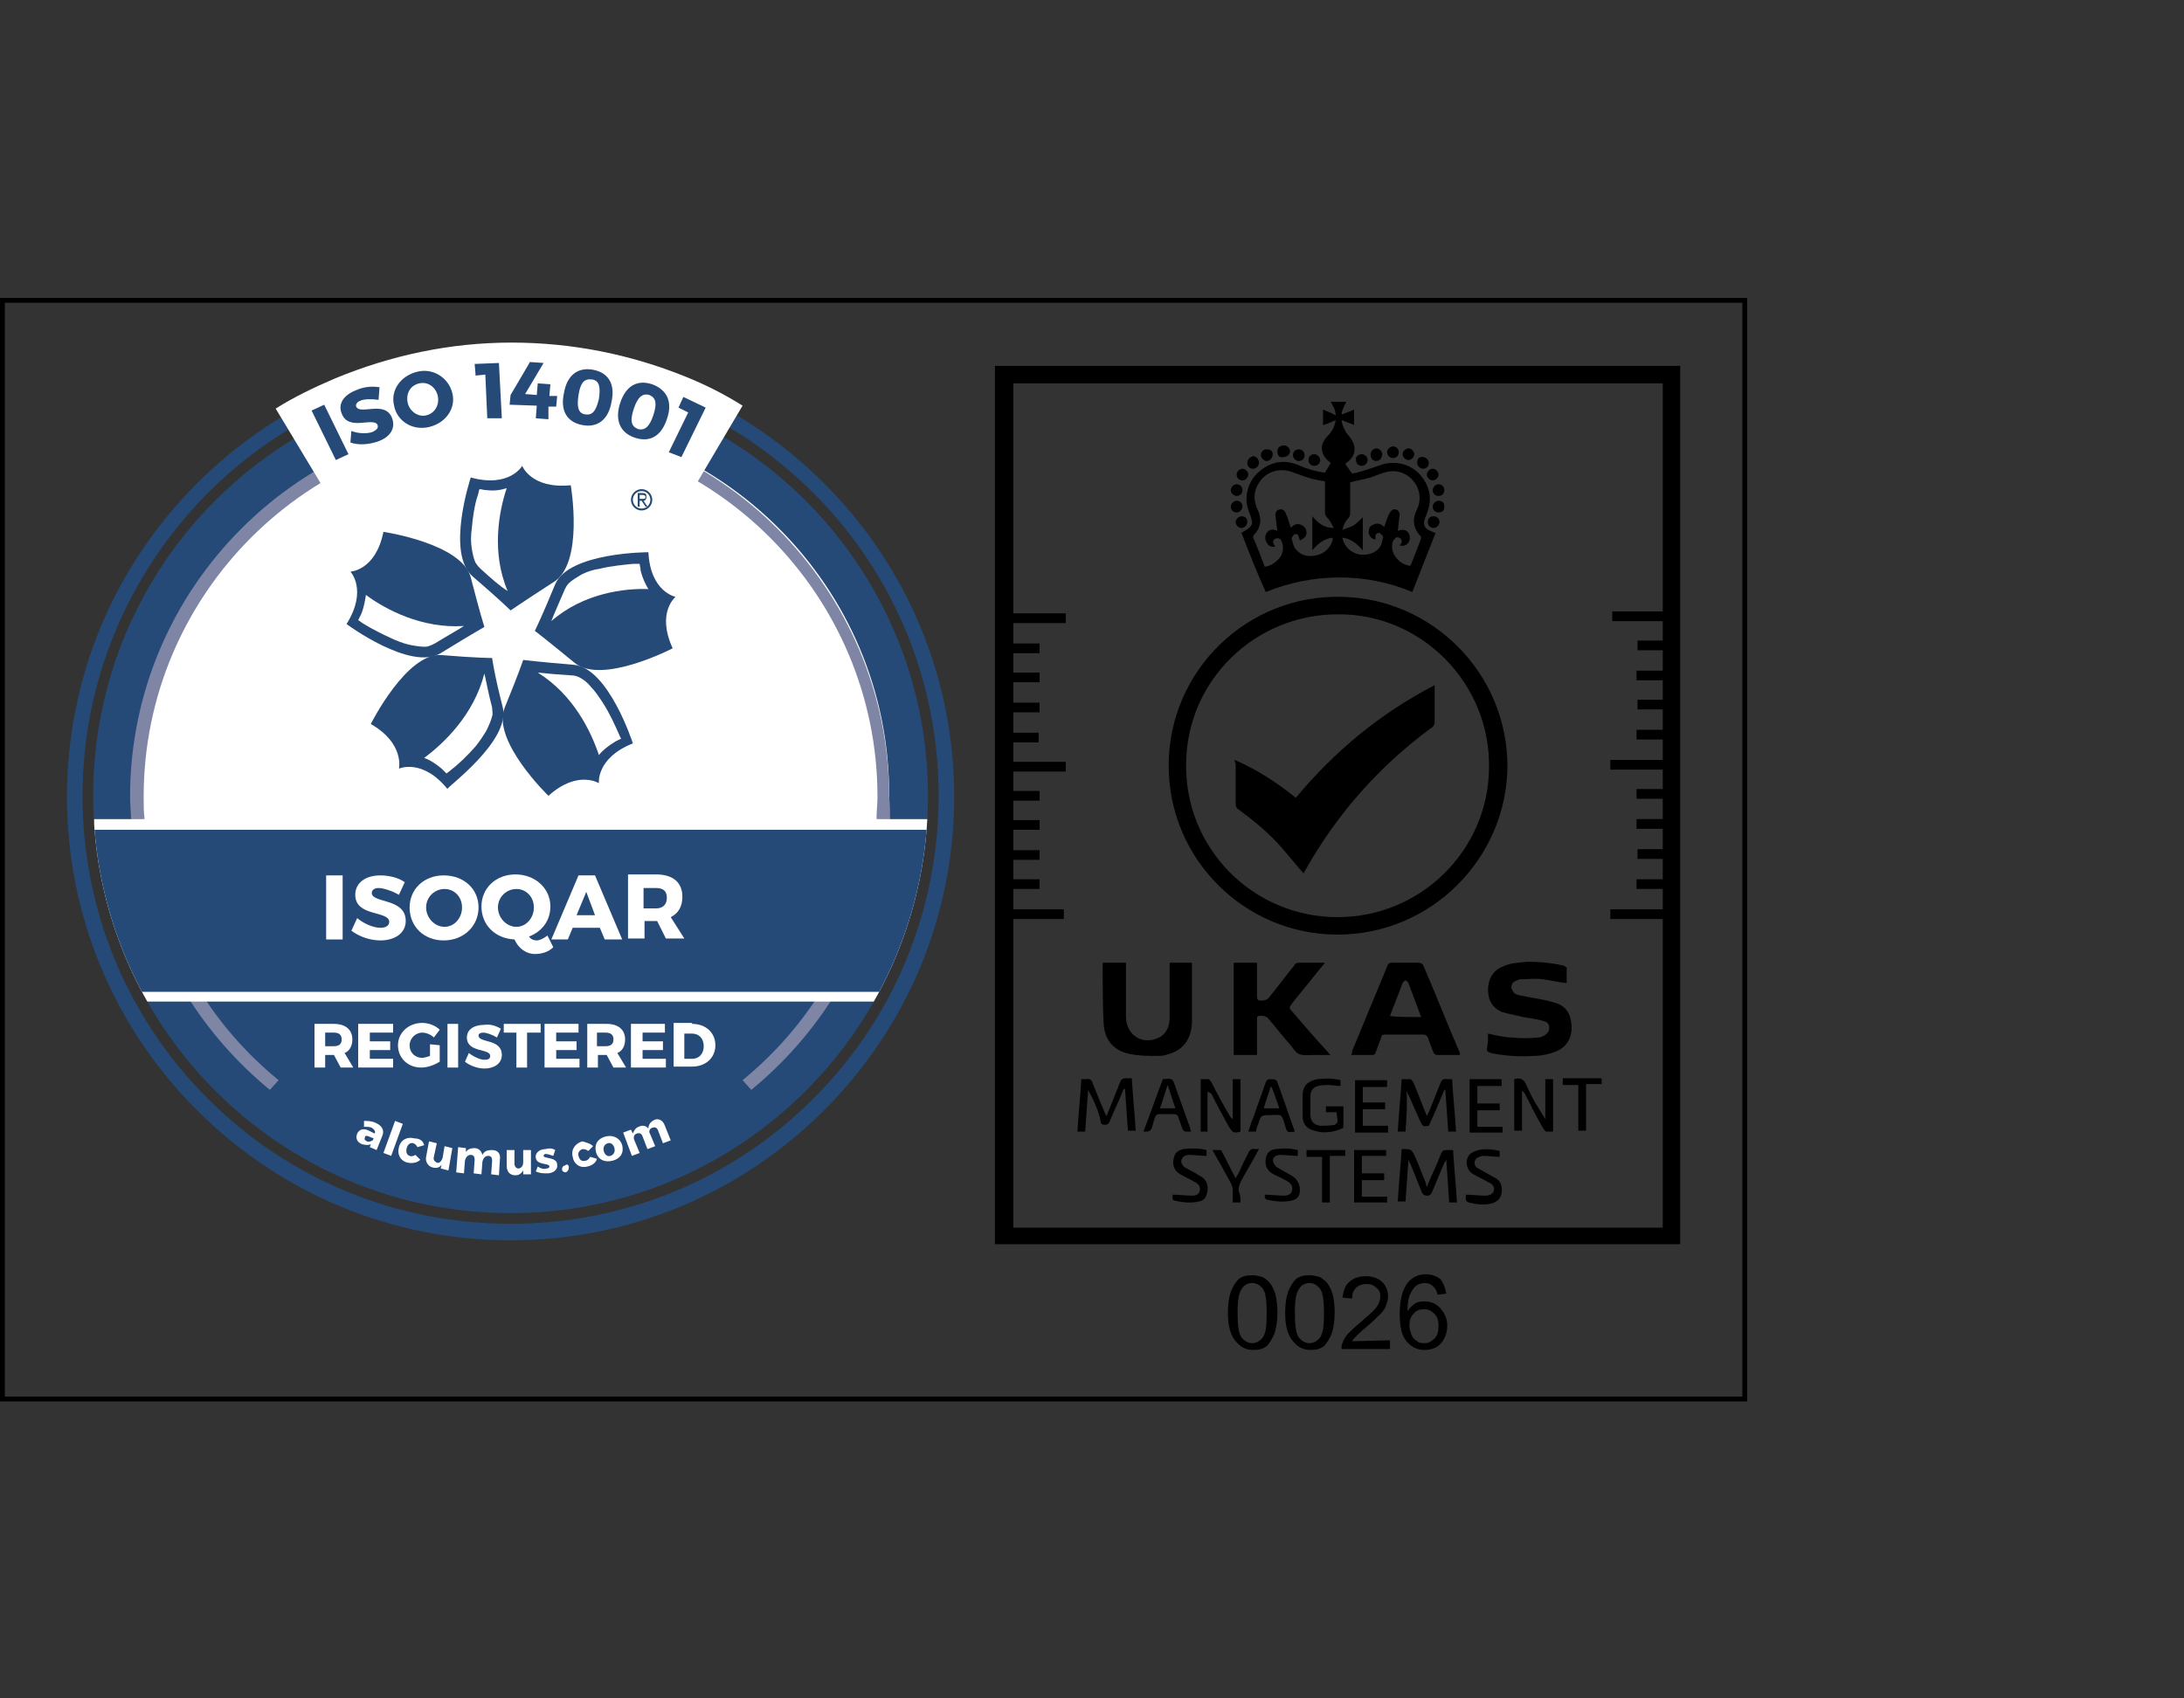 <?xml version="1.0" encoding="utf-8"?>
<!-- Generator: Adobe Illustrator 27.4.0, SVG Export Plug-In . SVG Version: 6.00 Build 0)  -->
<svg version="1.1" id="Layer_1" xmlns="http://www.w3.org/2000/svg" xmlns:xlink="http://www.w3.org/1999/xlink" x="0px" y="0px"
	 width="225px" height="175px" viewBox="0 0 225 175" style="enable-background:new 0 0 225 175;" xml:space="preserve">
<rect x="0" y="0" width="225" height="175" fill="#333333" stroke="none"/>
<style type="text/css">
	.st0{clip-path:url(#SVGID_00000092445628797420778360000016345927366681769603_);}
	.st1{fill:#254A77;}
	.st2{fill:#FFFFFF;}
	.st3{clip-path:url(#SVGID_00000083052069908202950210000017696133730703211173_);}
	.st4{fill:#7F85A5;}
	.st5{clip-path:url(#SVGID_00000088841392004654168850000016286039811476300222_);}
	.st6{clip-path:url(#SVGID_00000080208333869911212240000002057829050598380477_);}
	.st7{clip-path:url(#SVGID_00000101095554532747857410000003251100695523556283_);}
	.st8{clip-path:url(#SVGID_00000140710967108581862500000011754966961595324289_);}
</style>
<g>
	<g>
		<g>
			<g>
				<g>
					<defs>
						<path id="SVGID_1_" d="M52.6,125c-23.7,0-43-19.2-43-43s19.2-43,43-43c23.7,0,43,19.2,43,43S76.3,125,52.6,125"/>
					</defs>
					<clipPath id="SVGID_00000093874539791626520320000003428648067043156130_">
						<use xlink:href="#SVGID_1_"  style="overflow:visible;"/>
					</clipPath>
					<g style="clip-path:url(#SVGID_00000093874539791626520320000003428648067043156130_);">
						<g>
							<path class="st1" d="M52.6,125c-23.7,0-43-19.2-43-43s19.2-43,43-43c23.7,0,43,19.2,43,43S76.3,125,52.6,125"/>
						</g>
						<g>
							<path class="st2" d="M52.6,43c-21.6,0-39,17.5-39,39c0,3.5,0.5,6.9,1.3,10.2h75.4c0.9-3.2,1.3-6.6,1.3-10.2
								C91.7,60.5,74.2,43,52.6,43"/>
						</g>
					</g>
				</g>
				<g>
					<defs>
						<path id="SVGID_00000121989259702426603520000000204447253478141114_" d="M52.6,125c-23.7,0-43-19.2-43-43s19.2-43,43-43
							c23.7,0,43,19.2,43,43S76.3,125,52.6,125"/>
					</defs>
					<clipPath id="SVGID_00000169517657212083589620000016991502320194244750_">
						<use xlink:href="#SVGID_00000121989259702426603520000000204447253478141114_"  style="overflow:visible;"/>
					</clipPath>
					<g style="clip-path:url(#SVGID_00000169517657212083589620000016991502320194244750_);">
						<path class="st4" d="M27.8,112.3c-3.4-2.8-6.3-6.1-8.6-9.8l1.2-0.7c2.2,3.6,5,6.8,8.3,9.5L27.8,112.3z"/>
					</g>
				</g>
				<g>
					<defs>
						<path id="SVGID_00000160157288821884077920000001258546117090593174_" d="M52.6,125c-23.7,0-43-19.2-43-43s19.2-43,43-43
							c23.7,0,43,19.2,43,43S76.3,125,52.6,125"/>
					</defs>
					<clipPath id="SVGID_00000037681774108189627430000016490966569227681929_">
						<use xlink:href="#SVGID_00000160157288821884077920000001258546117090593174_"  style="overflow:visible;"/>
					</clipPath>
					<g style="clip-path:url(#SVGID_00000037681774108189627430000016490966569227681929_);">
						<path class="st4" d="M91.7,84.5l-1.4-0.1c0-0.8,0.1-1.6,0.1-2.3c0-20.8-16.9-37.8-37.8-37.8c-20.8,0-37.8,16.9-37.8,37.8
							c0,0.8,0,1.6,0.1,2.3l-1.4,0.1c0-0.8-0.1-1.6-0.1-2.4C13.4,60.5,31,43,52.5,43s39.1,17.6,39.1,39.1
							C91.7,82.9,91.7,83.7,91.7,84.5z"/>
					</g>
				</g>
				<g>
					<defs>
						<path id="SVGID_00000153667822157058739320000001118875466529180301_" d="M52.6,125c-23.7,0-43-19.2-43-43s19.2-43,43-43
							c23.7,0,43,19.2,43,43S76.3,125,52.6,125"/>
					</defs>
					<clipPath id="SVGID_00000012449981150347337650000016704313516195018904_">
						<use xlink:href="#SVGID_00000153667822157058739320000001118875466529180301_"  style="overflow:visible;"/>
					</clipPath>
					<g style="clip-path:url(#SVGID_00000012449981150347337650000016704313516195018904_);">
						<path class="st4" d="M77.4,112.3l-0.9-1c3.3-2.7,6.1-5.9,8.3-9.5l1.2,0.7C83.7,106.2,80.8,109.5,77.4,112.3z"/>
					</g>
				</g>
				<g>
					<defs>
						<path id="SVGID_00000015353506470689012280000006502000056923751861_" d="M52.6,125c-23.7,0-43-19.2-43-43s19.2-43,43-43
							c23.7,0,43,19.2,43,43S76.3,125,52.6,125"/>
					</defs>
					<clipPath id="SVGID_00000107566272905198175970000006770825919983105190_">
						<use xlink:href="#SVGID_00000015353506470689012280000006502000056923751861_"  style="overflow:visible;"/>
					</clipPath>
					<g style="clip-path:url(#SVGID_00000107566272905198175970000006770825919983105190_);">
						<rect x="9.7" y="84.4" class="st2" width="85.9" height="18.8"/>
					</g>
				</g>
				<g>
					<defs>
						<path id="SVGID_00000176044497846823685120000008499575799872878984_" d="M52.6,125c-23.7,0-43-19.2-43-43s19.2-43,43-43
							c23.7,0,43,19.2,43,43S76.3,125,52.6,125"/>
					</defs>
					<clipPath id="SVGID_00000001659861791643718140000002142949286867050914_">
						<use xlink:href="#SVGID_00000176044497846823685120000008499575799872878984_"  style="overflow:visible;"/>
					</clipPath>
					<g style="clip-path:url(#SVGID_00000001659861791643718140000002142949286867050914_);">
						<rect x="9.7" y="85.5" class="st1" width="85.9" height="16.7"/>
					</g>
				</g>
			</g>
			<g>
				<g>
					<path class="st1" d="M52.6,37.9c-11.8,0-22.9,4.6-31.2,12.9C13.1,59.2,8.5,70.3,8.5,82c0,11.8,4.6,22.9,12.9,31.2
						s19.4,12.9,31.2,12.9s22.9-4.6,31.2-12.9S96.7,93.8,96.7,82s-4.6-22.9-12.9-31.2S64.4,37.9,52.6,37.9 M52.6,127.8
						c-12.2,0-23.7-4.8-32.3-13.4S6.9,94.3,6.9,82.1s4.8-23.7,13.4-32.3s20.1-13.4,32.3-13.4s23.7,4.8,32.3,13.4
						s13.4,20.1,13.4,32.3s-4.8,23.7-13.4,32.3C76.3,123,64.8,127.8,52.6,127.8"/>
				</g>
			</g>
			<g>
				<g>
					<path class="st1" d="M65.9,51.4h0.3c0.2,0,0.3,0,0.3-0.2c0-0.1-0.1-0.2-0.3-0.2h-0.3V51.4z M65.7,50.8h0.5
						c0.3,0,0.4,0.1,0.4,0.4c0,0.2-0.1,0.4-0.3,0.4l0.4,0.6h-0.2l-0.4-0.6h-0.2v0.6h-0.2C65.7,52.2,65.7,50.8,65.7,50.8z M66.1,52.4
						c0.5,0,0.9-0.4,0.9-0.9s-0.4-0.9-0.9-0.9s-0.9,0.4-0.9,0.9S65.6,52.4,66.1,52.4 M66.1,50.4c0.6,0,1.1,0.5,1.1,1.1
						s-0.5,1.1-1.1,1.1S65,52.1,65,51.5S65.5,50.4,66.1,50.4"/>
				</g>
				<g>
					<path class="st1" d="M49.5,58.6c-0.2-0.2-0.3-0.3-0.5-0.6c-0.2-0.4-0.3-0.9-0.4-1.5s-0.1-1.3,0-2c0.1-1.2,0.3-2.5,0.6-3.4
						c0.1-0.2,0.1-0.5,0.2-0.7c0.2,0,0.4,0.1,0.7,0.1c0.8,0.1,1.5,0,2.1-0.2c-0.8,2.4-1.6,6.6,0.1,10.6
						C51.5,60.4,50.6,59.6,49.5,58.6 M58.8,50c-4.1,0.4-5-2-5-2s-1.3,2.3-5.3,1.2c0,0-2.6,7.8,0.2,10.2c2.8,2.4,3.9,3.5,3.9,3.5
						S53.9,62,57,60C60.2,58.1,58.8,50,58.8,50"/>
				</g>
				<g>
					<path class="st1" d="M44.8,66.3c-0.2,0.1-0.4,0.2-0.7,0.3c-0.4,0.1-1,0-1.6-0.1s-1.2-0.3-1.9-0.6c-1.1-0.5-2.3-1.1-3.1-1.6
						c-0.2-0.1-0.4-0.3-0.6-0.4c0.1-0.2,0.2-0.4,0.3-0.6c0.3-0.7,0.4-1.4,0.5-2c2,1.5,5.8,3.5,10.1,3.2
						C47.2,64.9,46.1,65.5,44.8,66.3 M48.5,59.5c-0.9-3.5-9-4.7-9-4.7c-0.8,4-3.4,4.1-3.4,4.1s1.8,1.9-0.4,5.4c0,0,6.6,4.9,9.7,3
						s4.5-2.7,4.5-2.7S49.4,63,48.5,59.5"/>
				</g>
				<g>
					<path class="st1" d="M50.7,73.8c-0.1,0.4-0.3,0.9-0.6,1.5c-0.3,0.5-0.7,1.1-1.1,1.6c-0.8,0.9-1.7,1.8-2.5,2.4
						c-0.2,0.2-0.4,0.3-0.5,0.4c-0.2-0.2-0.3-0.3-0.5-0.5c-0.6-0.5-1.2-0.9-1.8-1.1c2-1.5,5.1-4.4,6.2-8.7c0.2,0.8,0.4,2,0.8,3.5
						C50.7,73.3,50.8,73.5,50.7,73.8 M51.8,72.9c-0.9-3.5-1.1-5.1-1.1-5.1s-1.6,0-5.2-0.3s-7.3,7.1-7.3,7.1c3.5,2,2.9,4.6,2.9,4.6
						s2.4-1.1,5,2.1C45.9,81.2,52.6,76.4,51.8,72.9"/>
				</g>
				<g>
					<path class="st1" d="M61.7,77.8c-0.8-2.4-2.6-6.2-6.3-8.5c0.9,0.1,2,0.2,3.6,0.3c0.2,0,0.5,0.1,0.7,0.2c0.4,0.2,0.8,0.5,1.2,1
						c0.4,0.4,0.8,1,1.2,1.6c0.7,1.1,1.2,2.2,1.6,3.1c0.1,0.2,0.2,0.5,0.3,0.6c-0.2,0.1-0.4,0.2-0.6,0.3
						C62.6,76.9,62.1,77.3,61.7,77.8 M65.2,76.6c0,0-2.5-7.8-6.1-8.1c-3.6-0.3-5.2-0.5-5.2-0.5s-0.5,1.5-1.9,4.9s4.5,9.1,4.5,9.1
						c3-2.7,5.2-1.3,5.2-1.3S61.4,78.1,65.2,76.6"/>
				</g>
				<g>
					<path class="st1" d="M56.8,64c0.3-0.8,0.8-1.9,1.4-3.3c0.1-0.2,0.2-0.4,0.4-0.6c0.3-0.3,0.8-0.6,1.3-0.9
						c0.6-0.3,1.2-0.5,1.9-0.6c1.2-0.3,2.5-0.4,3.4-0.5c0.3,0,0.5,0,0.7,0c0,0.2,0.1,0.4,0.1,0.7c0.2,0.8,0.5,1.4,0.8,1.9
						C64.4,60.6,60.1,61.1,56.8,64 M69.6,61.5c0,0-2.6-0.5-2.8-4.6c0,0-8.2,0-9.6,3.3c-1.4,3.4-2.1,4.8-2.1,4.8s1.3,1,4.1,3.3
						c2.8,2.3,10.1-1.5,10.1-1.5C67.6,63.1,69.6,61.5,69.6,61.5"/>
				</g>
			</g>
			<g>
				<path class="st2" d="M34.4,108.7L34.4,108.7h-0.9v1.3h-1.1v-4.5h2c1.2,0,1.9,0.6,1.9,1.6c0,0.7-0.3,1.2-0.8,1.4l0.9,1.5h-1.3
					L34.4,108.7z M34.4,107.8c0.5,0,0.8-0.2,0.8-0.7s-0.3-0.7-0.8-0.7h-0.9v1.4C33.5,107.8,34.4,107.8,34.4,107.8z"/>
				<path class="st2" d="M38.1,106.4v0.9h2.1v0.9h-2.1v0.9h2.4v0.9h-3.6v-4.5h3.6v0.9C40.5,106.4,38.1,106.4,38.1,106.4z"/>
				<path class="st2" d="M45.3,107.7v1.7c-0.5,0.3-1.2,0.6-1.9,0.6c-1.4,0-2.4-1-2.4-2.3s1.1-2.3,2.5-2.3c0.7,0,1.4,0.3,1.8,0.7
					l-0.6,0.8c-0.3-0.3-0.8-0.5-1.2-0.5c-0.7,0-1.3,0.6-1.3,1.3c0,0.8,0.6,1.3,1.3,1.3c0.2,0,0.5-0.1,0.8-0.2v-1.2L45.3,107.7
					L45.3,107.7z"/>
				<path class="st2" d="M46.1,110v-4.5h1.1v4.5H46.1z"/>
				<path class="st2" d="M51.6,106l-0.4,0.9c-0.5-0.3-1.1-0.5-1.4-0.5s-0.5,0.1-0.5,0.3c0,0.8,2.4,0.3,2.4,2c0,0.9-0.8,1.4-1.8,1.4
					c-0.7,0-1.5-0.3-2-0.7l0.4-0.9c0.5,0.4,1.2,0.7,1.6,0.7s0.6-0.1,0.6-0.4c0-0.8-2.4-0.3-2.4-1.9c0-0.8,0.7-1.3,1.8-1.3
					C50.5,105.5,51.1,105.7,51.6,106z"/>
				<path class="st2" d="M54.3,106.4v3.6h-1.1v-3.6h-1.3v-0.9h3.8v0.9H54.3z"/>
				<path class="st2" d="M57.3,106.4v0.9h2.1v0.9h-2.1v0.9h2.4v0.9h-3.6v-4.5h3.5v0.9C59.6,106.4,57.3,106.4,57.3,106.4z"/>
				<path class="st2" d="M62.5,108.7L62.5,108.7h-0.9v1.3h-1.1v-4.5h2c1.2,0,1.9,0.6,1.9,1.6c0,0.7-0.3,1.2-0.8,1.4l0.9,1.5h-1.3
					L62.5,108.7z M62.4,107.8c0.5,0,0.8-0.2,0.8-0.7s-0.3-0.7-0.8-0.7h-0.9v1.4C61.5,107.8,62.4,107.8,62.4,107.8z"/>
				<path class="st2" d="M66.2,106.4v0.9h2.1v0.9h-2.1v0.9h2.4v0.9H65v-4.5h3.5v0.9C68.5,106.4,66.2,106.4,66.2,106.4z"/>
				<path class="st2" d="M71.3,105.5c1.4,0,2.4,0.9,2.4,2.2c0,1.3-1,2.2-2.4,2.2h-1.9v-4.5h1.9V105.5z M70.5,109.1h0.8
					c0.7,0,1.2-0.5,1.2-1.3s-0.5-1.3-1.2-1.3h-0.8V109.1z"/>
			</g>
			<g>
				<g>
					<path class="st2" d="M39.4,117l-0.6,1.5l-0.7-0.3l0.1-0.3c-0.2,0.1-0.5,0.1-0.9,0c-0.5-0.2-0.7-0.6-0.5-1.1
						c0.2-0.4,0.6-0.6,1.2-0.3l0.6,0.3l0,0c0.1-0.2,0-0.4-0.3-0.6c-0.2-0.1-0.5-0.1-0.8-0.1v-0.6c0.4,0,0.8,0,1.2,0.2
						C39.4,116,39.6,116.5,39.4,117z M38.4,117.5l0.1-0.2l-0.5-0.2c-0.2-0.1-0.4-0.1-0.4,0.1c-0.1,0.2,0,0.3,0.2,0.4
						C38,117.7,38.2,117.6,38.4,117.5z"/>
				</g>
				<g>
					<path class="st2" d="M39.5,118.8l1.2-3.3l0.8,0.3l-1.2,3.3L39.5,118.8z"/>
				</g>
				<g>
					<path class="st2" d="M43.7,118l-0.7,0.2c-0.1-0.2-0.2-0.3-0.4-0.4c-0.3-0.1-0.6,0.1-0.7,0.5s0,0.7,0.3,0.8
						c0.2,0.1,0.4,0,0.6-0.1l0.5,0.5c-0.3,0.3-0.8,0.4-1.3,0.3c-0.8-0.2-1.1-0.9-0.9-1.6c0.2-0.8,0.9-1.1,1.6-0.9
						C43.3,117.3,43.6,117.6,43.7,118z"/>
				</g>
				<g>
					<path class="st2" d="M46.2,120.6l-0.8-0.2l0.1-0.4c-0.2,0.3-0.5,0.4-0.9,0.3c-0.5-0.1-0.8-0.6-0.7-1.1l0.3-1.6l0.8,0.2
						l-0.3,1.4c-0.1,0.3,0.1,0.5,0.3,0.6c0.3,0.1,0.5-0.2,0.6-0.5l0.2-1.2l0.8,0.2L46.2,120.6z"/>
				</g>
				<g>
					<path class="st2" d="M51.5,119.5l-0.1,1.6l-0.8-0.1l0.1-1.4c0-0.3-0.1-0.5-0.4-0.5s-0.5,0.2-0.6,0.6l-0.1,1.3l-0.8-0.1l0.1-1.4
						c0-0.3-0.1-0.5-0.4-0.5s-0.5,0.2-0.6,0.6l-0.1,1.3l-0.8-0.1l0.2-2.6l0.8,0.1v0.4c0.2-0.3,0.5-0.4,0.9-0.4s0.7,0.3,0.8,0.7
						c0.2-0.4,0.5-0.5,1-0.5C51.3,118.5,51.6,118.9,51.5,119.5z"/>
				</g>
				<g>
					<path class="st2" d="M54.7,121h-0.8v-0.4c-0.2,0.3-0.4,0.5-0.8,0.5c-0.6,0-0.9-0.4-0.9-1v-1.6H53v1.4c0,0.3,0.2,0.5,0.4,0.5
						c0.3,0,0.5-0.3,0.5-0.6v-1.3h0.8V121z"/>
				</g>
				<g>
					<path class="st2" d="M57.2,118.5l-0.2,0.6c-0.3-0.1-0.6-0.2-0.8-0.2c-0.1,0-0.2,0.1-0.2,0.2c0,0.3,1.4,0.1,1.4,0.9
						c0.1,0.5-0.4,0.9-1,0.9c-0.4,0-0.8,0-1.2-0.2l0.2-0.5c0.3,0.2,0.6,0.3,0.9,0.2c0.2,0,0.3-0.1,0.3-0.2c0-0.4-1.3-0.1-1.4-0.9
						c-0.1-0.5,0.4-0.9,1-0.9C56.5,118.3,56.9,118.3,57.2,118.5z"/>
				</g>
				<g>
					<path class="st2" d="M58.6,120.3c0,0.2-0.1,0.4-0.3,0.5c-0.2,0-0.4-0.1-0.4-0.3c0-0.2,0.1-0.4,0.3-0.4
						C58.4,119.9,58.6,120,58.6,120.3z"/>
				</g>
				<g>
					<path class="st2" d="M61.1,118.1l-0.5,0.5c-0.1-0.1-0.3-0.2-0.6-0.2c-0.3,0.1-0.5,0.4-0.4,0.7c0.1,0.4,0.3,0.6,0.7,0.5
						c0.2,0,0.4-0.2,0.5-0.4l0.7,0.2c-0.1,0.4-0.5,0.7-1,0.8c-0.8,0.2-1.4-0.3-1.5-1c-0.2-0.8,0.3-1.4,1-1.6
						C60.3,117.7,60.8,117.8,61.1,118.1z"/>
				</g>
				<g>
					<path class="st2" d="M64.1,118c0.2,0.8-0.2,1.4-1,1.6s-1.5-0.1-1.7-0.9s0.2-1.4,1-1.6C63.2,116.9,63.9,117.3,64.1,118z
						 M62.2,118.6c0.1,0.4,0.4,0.6,0.7,0.5c0.3-0.1,0.5-0.4,0.4-0.8s-0.4-0.6-0.7-0.5C62.3,117.9,62.1,118.2,62.2,118.6z"/>
				</g>
				<g>
					<path class="st2" d="M68.5,116l0.6,1.5l-0.8,0.3l-0.5-1.3c-0.1-0.3-0.3-0.4-0.6-0.3c-0.3,0.1-0.4,0.4-0.2,0.7l0.5,1.2l-0.8,0.3
						l-0.5-1.3c-0.1-0.3-0.3-0.4-0.6-0.3c-0.3,0.1-0.4,0.4-0.2,0.8l0.5,1.2l-0.8,0.3l-0.9-2.4l0.8-0.3l0.2,0.4
						c0.1-0.3,0.3-0.6,0.6-0.7c0.4-0.2,0.8-0.1,1,0.2c0-0.4,0.2-0.7,0.6-0.9C67.8,115.2,68.3,115.4,68.5,116z"/>
				</g>
			</g>
			<g>
				<path class="st2" d="M33.6,96.8v-6.6h1.7v6.6H33.6z"/>
				<path class="st2" d="M41.7,90.9l-0.6,1.3c-0.7-0.4-1.6-0.7-2.1-0.7c-0.4,0-0.7,0.2-0.7,0.5c0,1.1,3.5,0.5,3.5,2.9
					c0,1.3-1.2,2-2.6,2c-1.1,0-2.2-0.4-3-1l0.6-1.3c0.7,0.6,1.7,1,2.4,1c0.5,0,0.9-0.2,0.9-0.6c0-1.2-3.5-0.5-3.5-2.8
					c0-1.2,1-2,2.6-2C40,90.2,41,90.4,41.7,90.9z"/>
				<path class="st2" d="M49.3,93.5c0,1.9-1.5,3.4-3.6,3.4c-2,0-3.5-1.4-3.5-3.4c0-1.9,1.5-3.3,3.5-3.3
					C47.8,90.2,49.3,91.6,49.3,93.5z M43.9,93.5c0,1.1,0.9,2,1.9,2s1.8-0.9,1.8-2s-0.8-1.9-1.8-1.9S43.9,92.4,43.9,93.5z"/>
				<path class="st2" d="M57,97.6c-0.5,0.5-1.2,0.7-1.9,0.7c-0.9,0-1.7-0.6-2.1-1.5c-2-0.1-3.4-1.5-3.4-3.4s1.5-3.3,3.5-3.3
					s3.6,1.4,3.6,3.3c0,1.5-0.9,2.6-2.2,3.1c0.2,0.3,0.5,0.4,0.8,0.4s0.7-0.2,1.1-0.5L57,97.6z M53.2,95.5c1,0,1.8-0.9,1.8-2
					s-0.8-1.9-1.8-1.9s-1.9,0.8-1.9,1.9C51.3,94.6,52.2,95.5,53.2,95.5z"/>
				<path class="st2" d="M59,95.6l-0.5,1.2h-1.7l2.8-6.6h1.7l2.8,6.6h-1.8l-0.5-1.2C61.8,95.6,59,95.6,59,95.6z M60.4,91.9l-1,2.4
					h1.9L60.4,91.9z"/>
				<path class="st2" d="M67.7,94.9L67.7,94.9h-1.3v1.8h-1.7v-6.6h2.9c1.7,0,2.7,0.8,2.7,2.3c0,1-0.4,1.7-1.2,2.1l1.4,2.2h-1.9
					L67.7,94.9z M67.6,93.6c0.7,0,1.1-0.4,1.1-1.1s-0.4-1-1.1-1h-1.3v2.1H67.6z"/>
			</g>
		</g>
		<g>
			<path class="st2" d="M34,51.4l-5.6-9.3c1.9-1.2,4-2.2,6.1-3.1c5.8-2.4,11.9-3.7,18.2-3.7c6.2,0,12.2,1.2,17.9,3.5
				c2,0.8,4,1.8,5.9,3L71,51.1c-1.5-0.9-3-1.6-4.5-2.3c-4.3-1.8-8.9-2.7-13.7-2.7c-4.8,0-9.5,0.9-13.9,2.8
				C37.1,49.7,35.5,50.5,34,51.4z"/>
		</g>
		<g>
			<path class="st1" d="M34.6,47.4l-2.5-5.1l1.3-0.6l2.5,5.1L34.6,47.4z"/>
			<path class="st1" d="M39.1,39.9L39,41.2c-0.7-0.1-1.5-0.1-1.9,0.1c-0.3,0.1-0.5,0.4-0.4,0.6c0.4,0.9,3-0.7,3.7,1.2
				c0.4,1.1-0.3,2-1.5,2.4c-0.9,0.3-1.9,0.4-2.8,0.1l0.1-1.2c0.7,0.3,1.7,0.3,2.2,0.1c0.4-0.2,0.6-0.4,0.5-0.7
				c-0.4-0.9-3,0.7-3.7-1.2c-0.4-1,0.2-1.9,1.5-2.4C37.6,39.8,38.4,39.8,39.1,39.9z"/>
			<path class="st1" d="M46.6,40.5c0.4,1.6-0.7,3.1-2.4,3.5c-1.7,0.4-3.3-0.6-3.6-2.2c-0.4-1.6,0.7-3.1,2.4-3.5
				C44.6,37.9,46.2,38.9,46.6,40.5z M42,41.5c0.2,0.9,1.1,1.5,1.9,1.3c0.9-0.2,1.4-1.1,1.2-2c-0.2-0.9-1-1.5-1.9-1.3
				C42.3,39.7,41.8,40.5,42,41.5z"/>
			<path class="st1" d="M50.2,43.1L50,38.6l-1,0.1l-0.1-1.2l2.5-0.1l0.3,5.7H50.2z"/>
			<path class="st1" d="M55.3,40.7l0.1-1.2l1.3,0.1l-0.1,1.2h0.8l-0.1,1.1h-0.8l0,1.3l-1.3-0.1l0.1-1.3l-2.8-0.1l0.1-1l2-3.4
				l1.4,0.1l-1.9,3.2L55.3,40.7z"/>
			<path class="st1" d="M63,41.4c-0.3,1.8-1.4,2.7-3,2.4s-2.3-1.5-1.9-3.3c0.3-1.8,1.4-2.7,3-2.4S63.4,39.6,63,41.4z M59.6,40.7
				c-0.2,1.3,0,1.9,0.7,2s1.1-0.3,1.4-1.6c0.2-1.3,0-1.9-0.7-2C60.2,39,59.8,39.4,59.6,40.7z"/>
			<path class="st1" d="M68.7,43.2c-0.6,1.8-1.8,2.4-3.3,1.9s-2.1-1.8-1.5-3.6s1.8-2.4,3.3-1.9C68.8,40.2,69.3,41.5,68.7,43.2z
				 M65.3,42.1c-0.4,1.2-0.3,1.8,0.4,2.1c0.7,0.2,1.2-0.2,1.6-1.4s0.3-1.8-0.4-2.1C66.2,40.5,65.7,40.9,65.3,42.1z"/>
			<path class="st1" d="M68.9,46.6l2-4.1l-1-0.5l0.5-1.1l2.3,1.1l-2.5,5.1L68.9,46.6z"/>
		</g>
	</g>
	<g>
		<g>
			<path d="M127.5,135.3c0,1.2,0.1,2.1,0.4,2.5c0.3,0.4,0.7,0.6,1.1,0.6c0.4,0,0.8-0.2,1.1-0.6c0.3-0.4,0.4-1.2,0.4-2.5
				c0-1.2-0.1-2.1-0.4-2.5c-0.3-0.4-0.7-0.6-1.1-0.6c-0.4,0-0.8,0.2-1,0.5C127.6,133.2,127.5,134,127.5,135.3 M126.5,135.3
				c0-0.9,0.1-1.6,0.3-2.2c0.2-0.5,0.5-1,0.8-1.3c0.4-0.3,0.8-0.4,1.4-0.4c0.4,0,0.8,0.1,1.1,0.2c0.3,0.2,0.6,0.4,0.8,0.7
				s0.4,0.7,0.5,1.1c0.1,0.4,0.2,1,0.2,1.8c0,0.9-0.1,1.6-0.3,2.2c-0.2,0.5-0.5,1-0.8,1.3c-0.4,0.3-0.8,0.4-1.4,0.4
				c-0.7,0-1.3-0.3-1.7-0.8C126.8,137.7,126.5,136.7,126.5,135.3"/>
			<path d="M133.4,135.3c0,1.2,0.1,2.1,0.4,2.5c0.3,0.4,0.7,0.6,1.1,0.6c0.4,0,0.8-0.2,1.1-0.6c0.3-0.4,0.4-1.2,0.4-2.5
				c0-1.2-0.1-2.1-0.4-2.5c-0.3-0.4-0.7-0.6-1.1-0.6c-0.4,0-0.8,0.2-1,0.5C133.5,133.2,133.4,134,133.4,135.3 M132.4,135.3
				c0-0.9,0.1-1.6,0.3-2.2c0.2-0.5,0.5-1,0.8-1.3c0.4-0.3,0.8-0.4,1.4-0.4c0.4,0,0.8,0.1,1.1,0.2c0.3,0.2,0.6,0.4,0.8,0.7
				s0.4,0.7,0.5,1.1c0.1,0.4,0.2,1,0.2,1.8c0,0.9-0.1,1.6-0.3,2.2c-0.2,0.5-0.5,1-0.8,1.3c-0.4,0.3-0.8,0.4-1.4,0.4
				c-0.7,0-1.3-0.3-1.7-0.8C132.7,137.7,132.4,136.7,132.4,135.3"/>
			<path d="M143.2,138.1v0.9h-5c0-0.2,0-0.4,0.1-0.6c0.1-0.3,0.3-0.7,0.6-1s0.7-0.7,1.2-1.1c0.8-0.7,1.4-1.2,1.7-1.6
				c0.3-0.4,0.4-0.8,0.4-1.1c0-0.4-0.1-0.7-0.4-0.9c-0.3-0.3-0.6-0.4-1-0.4s-0.8,0.1-1.1,0.4c-0.3,0.3-0.4,0.6-0.4,1.1l-1-0.1
				c0.1-0.7,0.3-1.3,0.7-1.6c0.4-0.4,1-0.6,1.7-0.6s1.3,0.2,1.7,0.6c0.4,0.4,0.6,0.9,0.6,1.5c0,0.3-0.1,0.6-0.2,0.9
				c-0.1,0.3-0.3,0.6-0.6,0.9c-0.3,0.3-0.8,0.8-1.4,1.3c-0.6,0.5-0.9,0.8-1.1,1c-0.2,0.2-0.3,0.3-0.4,0.5L143.2,138.1L143.2,138.1z"
				/>
			<path d="M145.2,136.6c0,0.3,0.1,0.6,0.2,0.9c0.1,0.3,0.3,0.5,0.6,0.7c0.2,0.2,0.5,0.2,0.8,0.2c0.4,0,0.7-0.2,1-0.5
				s0.4-0.7,0.4-1.3c0-0.5-0.1-0.9-0.4-1.2c-0.3-0.3-0.6-0.5-1.1-0.5c-0.4,0-0.8,0.1-1.1,0.5C145.3,135.7,145.2,136.1,145.2,136.6
				 M149,133.3l-0.9,0.1c-0.1-0.4-0.2-0.6-0.4-0.8c-0.3-0.3-0.6-0.4-0.9-0.4c-0.3,0-0.6,0.1-0.8,0.2c-0.3,0.2-0.5,0.5-0.7,0.9
				s-0.3,1-0.3,1.8c0.2-0.3,0.5-0.6,0.8-0.8s0.7-0.2,1-0.2c0.6,0,1.1,0.2,1.6,0.7c0.4,0.5,0.7,1,0.7,1.8c0,0.5-0.1,0.9-0.3,1.3
				c-0.2,0.4-0.5,0.7-0.8,0.9c-0.4,0.2-0.8,0.3-1.2,0.3c-0.8,0-1.4-0.3-1.9-0.9c-0.5-0.6-0.7-1.5-0.7-2.8c0-1.5,0.3-2.5,0.8-3.2
				c0.5-0.6,1.1-0.9,1.9-0.9c0.6,0,1.1,0.2,1.5,0.5C148.7,132.2,148.9,132.7,149,133.3"/>
		</g>
		<g>
			<path d="M173.1,128.2c-23.5,0-47,0-70.6,0c0-30.2,0-60.3,0-90.5c23.5,0,47,0,70.6,0C173.1,67.8,173.1,98,173.1,128.2z
				 M171.3,39.5c-22.3,0-44.6,0-66.9,0c0,7.9,0,15.8,0,23.7c1.8,0,3.6,0,5.4,0c0,0.3,0,0.7,0,1c-1.8,0-3.6,0-5.4,0
				c0,0.7,0,1.4,0,2.1c0.9,0,1.8,0,2.7,0c0,0.3,0,0.6,0,1c-0.9,0-1.8,0-2.7,0c0,0.7,0,1.3,0,2c0.9,0,1.8,0,2.7,0c0,0.3,0,0.6,0,1
				c-0.9,0-1.8,0-2.7,0c0,0.7,0,1.4,0,2.1c0.9,0,1.8,0,2.7,0c0,0.3,0,0.6,0,1c-0.9,0-1.8,0-2.7,0c0,0.7,0,1.4,0,2.1
				c0.9,0,1.8,0,2.6,0c0,0.3,0,0.6,0,1c-0.9,0-1.8,0-2.6,0c0,0.7,0,1.4,0,2c1.8,0,3.6,0,5.4,0c0,0.3,0,0.6,0,1c-1.8,0-3.6,0-5.4,0
				c0,0.7,0,1.3,0,2c0.9,0,1.8,0,2.7,0c0,0.3,0,0.6,0,1c-0.9,0-1.8,0-2.7,0c0,0.7,0,1.4,0,2c0.9,0,1.8,0,2.7,0c0,0.3,0,0.6,0,1
				c-0.9,0-1.8,0-2.7,0c0,0.7,0,1.4,0,2.1c0.9,0,1.8,0,2.7,0c0,0.3,0,0.6,0,1c-0.9,0-1.8,0-2.7,0c0,0.7,0,1.3,0,2c0.9,0,1.8,0,2.7,0
				c0,0.3,0,0.6,0,1c-0.9,0-1.8,0-2.7,0c0,0.7,0,1.4,0,2.1c1.7,0,3.4,0,5.2,0c0,0.3,0,0.6,0,1c-1.7,0-3.4,0-5.2,0
				c0,10.6,0,21.2,0,31.8c22.3,0,44.6,0,66.9,0c0-10.6,0-21.2,0-31.8c-1.8,0-3.6,0-5.4,0c0-0.3,0-0.6,0-1c1.8,0,3.6,0,5.4,0
				c0-0.7,0-1.4,0-2.1c-0.9,0-1.8,0-2.7,0c0-0.3,0-0.6,0-1c0.9,0,1.8,0,2.7,0c0-0.7,0-1.4,0-2.1c-0.9,0-1.8,0-2.6,0c0-0.3,0-0.6,0-1
				c0.9,0,1.8,0,2.6,0c0-0.7,0-1.4,0-2.1c-0.9,0-1.8,0-2.7,0c0-0.3,0-0.6,0-1c0.9,0,1.8,0,2.7,0c0-0.7,0-1.4,0-2.1
				c-0.9,0-1.8,0-2.7,0c0-0.3,0-0.6,0-1c0.9,0,1.8,0,2.7,0c0-0.7,0-1.4,0-2c-1.8,0-3.6,0-5.4,0c0-0.3,0-0.7,0-1c1.8,0,3.6,0,5.4,0
				c0-0.7,0-1.4,0-2.1c-0.9,0-1.8,0-2.7,0c0-0.3,0-0.6,0-1c0.9,0,1.8,0,2.7,0c0-0.7,0-1.4,0-2.1c-0.9,0-1.8,0-2.6,0c0-0.3,0-0.6,0-1
				c0.9,0,1.8,0,2.6,0c0-0.7,0-1.4,0-2c-0.9,0-1.8,0-2.7,0c0-0.3,0-0.6,0-1c0.9,0,1.8,0,2.7,0c0-0.7,0-1.4,0-2.1c-0.9,0-1.8,0-2.6,0
				c0-0.3,0-0.6,0-1c0.9,0,1.8,0,2.6,0c0-0.7,0-1.4,0-2c-1.7,0-3.4,0-5.2,0c0-0.3,0-0.6,0-1c1.7,0,3.5,0,5.2,0
				C171.3,55.3,171.3,47.4,171.3,39.5z"/>
			<path d="M137.8,96.3c-9.6,0-17.4-7.8-17.4-17.4c0-9.9,8.2-17.7,17.9-17.4c9.2,0.2,17,7.8,17,17.5
				C155.2,88.5,147.4,96.3,137.8,96.3z M137.8,63.3c-8.5,0-15.5,6.8-15.6,15.3c-0.2,8.7,6.8,15.9,15.6,15.9
				c8.6,0,15.5-6.9,15.6-15.3C153.6,70.4,146.4,63.2,137.8,63.3z"/>
			<path d="M127.9,54.9c1.2-0.7,1.3-0.8,0.8-2.1c-0.6-1.4-0.2-3.1,0.9-4.1c1.2-1.1,2.6-1.4,4.1-0.8c0.9,0.4,1.9,0.7,2.8,0.8
				c0.2-0.3,0.4-0.7,0.6-1c-0.4-0.3-0.8-0.7-0.9-1.3c-0.1-0.6,0.2-1.1,0.6-1.5c0.4-0.4,0.7-0.9,0.8-1.6c-0.5,0.2-0.9,0.4-1.3,0.5
				c0-0.5,0-1,0-1.6c0.4,0.2,0.8,0.3,1.3,0.6c0-0.6-0.3-1-0.5-1.4c0.6,0,1.1,0,1.6,0c-0.2,0.4-0.4,0.8-0.5,1.2l0.1,0.1
				c0.4-0.2,0.8-0.3,1.2-0.5c0,0.5,0,1,0,1.6c-0.4-0.2-0.8-0.3-1.2-0.5l-0.1,0.1c0.1,0.3,0.2,0.7,0.4,1c0.1,0.3,0.4,0.5,0.5,0.7
				c0.7,0.9,0.6,1.9-0.4,2.6l-0.1,0.1c0.2,0.3,0.4,0.6,0.7,1c0.6-0.1,1.2-0.3,1.8-0.5c0.3-0.1,0.6-0.2,0.9-0.3
				c1.5-0.6,3.1-0.3,4.2,0.8c1.1,1.2,1.4,2.6,0.8,4.1c0,0.1-0.1,0.2-0.1,0.3c-0.4,0.8-0.2,1.3,0.7,1.6c0.1,0,0.1,0.1,0.3,0.1
				c-0.8,2-1.6,4.1-2.4,6.1c-2.4-1-4.9-1.5-7.5-1.5s-5.1,0.5-7.6,1.5C129.5,59,128.7,57,127.9,54.9z M144,54.7
				c0.5-0.2,0.9-0.1,1.1,0.2c0.2,0.3,0.2,0.7,0,1s-0.5,0.4-0.9,0.3c0.2-0.2,0.3-0.5,0.1-0.7c-0.1-0.1-0.4-0.2-0.5-0.1
				c-0.1,0.1-0.3,0.3-0.3,0.4c-0.4,1.1,0.6,2.4,1.8,2.5c0.4-0.9,0.7-1.8,1.1-2.8c0-0.1,0-0.3-0.1-0.3c-0.6-0.7-0.8-1.4-0.5-2.3
				c0.1-0.2,0.2-0.5,0.3-0.7c0.7-2-1.1-4-3.1-3.6c-0.6,0.1-1.2,0.4-1.8,0.6c-0.7,0.2-1.4,0.3-2.1,0.5c0,1,0,2.1,0,3.1
				c0,0.2,0,0.4-0.2,0.6c-0.3,0.3-0.5,0.7-0.6,1.2c0.5-0.2,0.9-0.3,1.2-0.5s0.6-0.5,0.9-0.8c0,1.1,0,2.2,0,3.4
				c-0.8-0.9-1.4-1.2-2.1-1.3c0.1,0.8,0.8,1.5,1.6,1.7c0.9,0.2,1.9-0.1,2.3-0.8c0.2-0.3,0.2-0.7,0.3-1c0-0.1-0.3-0.3-0.4-0.4
				c-0.3,0-0.4,0.2-0.4,0.4c0,0.1,0,0.2,0,0.3c-0.4-0.1-0.6-0.3-0.7-0.7c0-0.4,0.1-0.7,0.4-0.8c0.5-0.3,0.9-0.1,1.2,0.2
				c0.2-0.5,0.3-1,0.6-1.5c0.1-0.2,0.4-0.4,0.6-0.3c0.2,0,0.4,0.3,0.4,0.5C144.1,53.6,144.1,54.1,144,54.7z M130.3,58.4
				c0.7-0.1,1.2-0.5,1.6-1c0.3-0.5,0.4-1.1,0.1-1.7c-0.1-0.2-0.3-0.3-0.6-0.2c-0.2,0.1-0.3,0.3-0.2,0.5c0,0.1,0.1,0.2,0.2,0.3
				c-0.4,0.1-0.7,0-0.9-0.4c-0.2-0.3-0.2-0.7,0-1c0.3-0.4,0.7-0.4,1.1-0.2c-0.1-0.5-0.1-1-0.2-1.5c0-0.3,0-0.6,0.4-0.7
				c0.4-0.1,0.6,0.2,0.7,0.5c0.2,0.4,0.3,0.9,0.5,1.4c0.3-0.4,0.7-0.5,1.1-0.3c0.4,0.2,0.5,0.5,0.5,0.8c0,0.4-0.3,0.6-0.7,0.8
				c0-0.1,0-0.1,0-0.1c-0.1-0.2-0.1-0.4-0.2-0.5c-0.1-0.1-0.3-0.1-0.4,0c-0.1,0.1-0.3,0.4-0.2,0.5c0.1,0.4,0.2,0.8,0.4,1
				c0.6,0.7,1.3,0.8,2.2,0.6c0.8-0.2,1.4-0.8,1.6-1.6c0-0.1,0-0.1,0-0.2c-0.9,0.1-1.5,0.6-2.1,1.3c0-1.2,0-2.3,0-3.5
				c0.6,0.7,1.2,1.2,2.2,1.2c-0.2-0.4-0.4-0.8-0.7-1.1c-0.1-0.1-0.2-0.3-0.2-0.4c0-0.8,0-1.6,0-2.5c0-0.3,0-0.5,0-0.8
				c-0.6-0.1-1.2-0.2-1.8-0.4s-1.1-0.4-1.7-0.6c-1.2-0.4-2.5,0-3.2,1s-0.7,2-0.2,3c0.4,0.9,0.3,1.8-0.4,2.5
				c-0.1,0.1-0.1,0.2-0.1,0.3C129.6,56.5,129.9,57.4,130.3,58.4z"/>
			<path d="M127.1,99.2c0.8,0,1.6,0,2.4,0c0,0.1,0,0.3,0,0.4c0,1,0,2.1,0,3.1c0,0.3,0.1,0.4,0.4,0.4c0.4,0,0.7-0.1,0.9-0.4
				c0.9-1.1,1.7-2.2,2.6-3.3c0.1-0.2,0.3-0.2,0.5-0.2c0.8,0,1.6,0,2.6,0c-0.5,0.6-0.9,1.1-1.3,1.6c-0.7,0.9-1.4,1.7-2.1,2.6
				c-0.3,0.4-0.3,0.5,0,0.8c1.2,1.4,2.4,2.8,3.7,4.2c0.1,0.1,0.1,0.2,0.3,0.3c-0.6,0-1.1,0-1.6,0c-0.6,0-1.2,0.1-1.7-0.1
				c-0.4-0.2-0.7-0.8-1.1-1.2c-0.7-0.8-1.3-1.6-2-2.4c-0.2-0.3-0.7-0.4-1.1-0.3c-0.1,0-0.1,0.2-0.1,0.3c0,1.1,0,2.2,0,3.3
				c0,0.1,0,0.3,0,0.4c-0.8,0-1.6,0-2.4,0C127.1,105.6,127.1,102.4,127.1,99.2z"/>
			<path d="M150.4,108.7c-0.8,0-1.6,0-2.4,0c-0.1,0-0.2-0.1-0.3-0.2c-0.2-0.5-0.4-1-0.6-1.6c-0.1-0.2-0.2-0.3-0.5-0.3
				c-1.3,0-2.6,0-3.9,0c-0.3,0-0.4,0.1-0.4,0.3c-0.2,0.5-0.4,1.1-0.6,1.6c0,0.1-0.2,0.2-0.2,0.2c-0.8,0-1.5,0-2.3,0
				c0.1-0.2,0.1-0.3,0.1-0.4c1.2-2.9,2.4-5.8,3.6-8.7c0.1-0.3,0.2-0.4,0.5-0.4c0.9,0,1.9,0,2.8,0c0.1,0,0.3,0.1,0.4,0.2
				c1.3,3,2.5,6.1,3.8,9.1C150.4,108.6,150.4,108.6,150.4,108.7z M146.4,104.8c0-0.1-0.1-0.2-0.1-0.3c-0.4-1.1-0.8-2.1-1.2-3.2
				c0-0.1-0.2-0.2-0.3-0.3c-0.1,0.1-0.3,0.2-0.3,0.3c-0.4,1-0.8,2.1-1.2,3.1c0,0.1-0.1,0.2-0.1,0.3
				C144.2,104.8,145.3,104.8,146.4,104.8z"/>
			<path d="M153.3,106.5c0.9,0.2,1.7,0.4,2.5,0.4c0.9,0.1,1.8,0.1,2.7,0c0.2,0,0.4-0.1,0.6-0.2c0.3-0.2,0.5-0.4,0.5-0.8
				s-0.2-0.6-0.6-0.7c-0.7-0.2-1.4-0.3-2.1-0.4c-0.7-0.2-1.4-0.3-2.1-0.5c-1-0.4-1.5-1.2-1.5-2.3c0-1.1,0.5-2,1.5-2.4
				c0.8-0.4,1.7-0.4,2.5-0.5c1.3,0,2.5,0.1,3.8,0.4c0.2,0.1,0.4,0.2,0.3,0.4c0,0.5,0,0.9,0,1.4c-0.9-0.1-1.7-0.3-2.5-0.4
				c-0.7-0.1-1.5,0-2.2,0c-0.2,0-0.4,0.1-0.6,0.2c-0.3,0.1-0.4,0.4-0.4,0.7c0.1,0.2,0.2,0.5,0.4,0.6c0.4,0.2,0.8,0.2,1.2,0.3
				c0.9,0.2,1.9,0.3,2.8,0.6c1.2,0.3,1.7,1.1,1.8,2.3c0.1,1.2-0.4,2.2-1.5,2.7c-0.7,0.3-1.6,0.5-2.4,0.5c-1.5,0.1-3,0-4.4-0.3
				c-0.3-0.1-0.5-0.2-0.4-0.5C153.3,107.5,153.3,107,153.3,106.5z"/>
			<path d="M113.6,99.2c0.8,0,1.6,0,2.4,0c0,0.1,0,0.3,0,0.4c0,1.7,0,3.3,0,5c0,0.1,0,0.2,0,0.3c0.1,1.9,1.9,2.9,3.6,1.9
				c0.7-0.5,0.9-1.2,0.9-2c0-1.7,0-3.4,0-5.2c0-0.1,0-0.3,0-0.4c0.8,0,1.5,0,2.3,0c0,0,0,0.1,0,0.2c0,2,0,4,0,6
				c-0.1,1.8-1,2.9-2.7,3.3c-0.3,0.1-0.6,0.1-0.9,0.1c-0.9,0-1.9,0-2.8-0.2c-1.6-0.3-2.6-1.4-2.7-3.1
				C113.6,103.5,113.6,101.4,113.6,99.2C113.6,99.3,113.6,99.3,113.6,99.2z"/>
			<path d="M147,122.3c0.3-0.8,0.7-1.6,1-2.3c0.2-0.4,0.3-0.8,0.5-1.2c0.1-0.2,0.2-0.3,0.5-0.3c0.2,0,0.4,0,0.7,0
				c0.1,1.8,0.3,3.6,0.4,5.4c-0.3,0-0.5,0-0.8,0c-0.1-1.4-0.2-2.9-0.3-4.4c-0.1,0.2-0.2,0.3-0.2,0.3c-0.4,1-0.9,2.1-1.3,3.1
				c-0.1,0.2-0.2,0.3-0.5,0.3c-0.2,0-0.4-0.1-0.5-0.3c-0.4-1-0.8-2-1.2-3c-0.1-0.1-0.1-0.2-0.2-0.4c-0.1,1.4-0.2,2.9-0.3,4.3
				c-0.3,0-0.5,0-0.8,0c0.1-1.8,0.3-3.6,0.4-5.4h0.1c0.9,0,0.9,0,1.3,0.8c0.4,0.9,0.7,1.8,1.1,2.7C146.9,122,146.9,122.1,147,122.3z
				"/>
			<path d="M144.8,116.6c-0.3,0-0.5,0-0.8,0c0.1-1.8,0.3-3.6,0.4-5.4c0.3,0,0.6,0,0.9,0c0.1,0,0.2,0.2,0.3,0.3
				c0.5,1.2,0.9,2.3,1.4,3.5c0.1-0.2,0.1-0.3,0.2-0.4c0.4-1,0.8-2,1.2-3c0.1-0.3,0.3-0.5,0.7-0.4c0.2,0,0.3,0,0.5,0
				c0.1,1.8,0.3,3.6,0.4,5.4c-0.3,0-0.5,0-0.8,0c-0.1-1.4-0.2-2.9-0.3-4.3h-0.1c-0.5,1.2-1,2.4-1.6,3.7c-0.6,0.1-0.6,0.1-0.9-0.5
				c-0.4-0.9-0.8-1.8-1.2-2.7c-0.1-0.1-0.1-0.2-0.2-0.4C145,113.7,144.9,115.1,144.8,116.6z"/>
			<path d="M112.1,112.3c-0.1,1.4-0.2,2.9-0.3,4.3c-0.3,0-0.5,0-0.8,0c0.1-1.8,0.3-3.6,0.4-5.4c0.2,0,0.3,0,0.5,0
				c0.4-0.1,0.6,0.1,0.7,0.5c0.4,1,0.8,2,1.2,2.9c0,0.1,0.1,0.2,0.2,0.4c0.1-0.2,0.1-0.3,0.2-0.5c0.4-1,0.8-2,1.2-3
				c0.1-0.3,0.3-0.4,0.6-0.4c0.2,0,0.4,0,0.6,0c0.1,1.8,0.3,3.6,0.4,5.4c-0.3,0-0.5,0-0.8,0c-0.1-1.4-0.2-2.9-0.3-4.3h-0.1
				c-0.1,0.1-0.1,0.2-0.2,0.4c-0.4,1-0.9,2-1.3,3c-0.1,0.2-0.2,0.3-0.5,0.3c-0.2,0-0.4-0.1-0.4-0.3
				C113.2,114.5,112.7,113.4,112.1,112.3C112.2,112.3,112.2,112.3,112.1,112.3z"/>
			<path d="M156,111.2c0.7-0.2,1,0,1.3,0.7c0.5,1.2,1.2,2.3,1.9,3.4c0-1.3,0-2.7,0-4.1c0.3,0,0.5,0,0.8,0c0,1.8,0,3.6,0,5.4
				c-0.2,0-0.5,0-0.7,0c-0.1,0-0.2-0.2-0.3-0.3c-0.7-1.2-1.3-2.4-1.9-3.6c-0.1-0.1-0.1-0.2-0.3-0.3c0,1.4,0,2.7,0,4.1
				c-0.3,0-0.5,0-0.8,0C156,114.8,156,113,156,111.2z"/>
			<path d="M124.4,112.5c0,1.4,0,2.7,0,4.1c-0.3,0-0.5,0-0.7,0c0-1.8,0-3.6,0-5.4c0.3,0,0.6,0,0.8,0c0.1,0,0.2,0.2,0.3,0.3
				c0.6,1.2,1.2,2.3,1.9,3.5c0.1,0.1,0.1,0.2,0.3,0.3c0-1.4,0-2.7,0-4.1c0.3,0,0.5,0,0.8,0c0,1.8,0,3.6,0,5.4
				c-0.7,0.2-0.8,0.1-1.2-0.5c-0.6-1.1-1.2-2.2-1.8-3.4C124.6,112.6,124.5,112.5,124.4,112.5L124.4,112.5z"/>
			<path d="M137.7,114.6c-0.4,0-0.7,0-1.1,0c0-0.2,0-0.4,0-0.6c0.6,0,1.1,0,1.8,0c0,0.7,0,1.4,0,2.1c0,0.1-0.1,0.2-0.2,0.2
				c-0.9,0.4-1.9,0.5-2.8,0.2c-0.8-0.2-1.2-0.7-1.2-1.5c0-0.7,0-1.4,0-2.1c0-1,0.5-1.5,1.5-1.7c0.8-0.1,1.6-0.1,2.4,0.1
				c0,0.2,0,0.4,0,0.6c-0.4,0-0.8-0.1-1.2-0.1s-0.7,0-1.1,0.1c-0.5,0.1-0.8,0.5-0.8,1c0,0.6,0,1.3,0,1.9c0,0.7,0.3,1.1,1,1.2
				c0.5,0,1,0,1.5-0.1c0.1,0,0.2-0.2,0.3-0.3C137.8,115.2,137.7,114.9,137.7,114.6z"/>
			<path d="M151.4,111.2c1.1,0,2.2,0,3.3,0c0,0.2,0,0.4,0,0.7c-0.8,0-1.7,0-2.5,0c0,0.6,0,1.2,0,1.8c0.8,0,1.5,0,2.3,0
				c0,0.2,0,0.4,0,0.7c-0.8,0-1.5,0-2.3,0c0,0.6,0,1.1,0,1.7c0.9,0,1.7,0,2.6,0c0,0.2,0,0.4,0,0.6c-1.1,0-2.2,0-3.4,0
				C151.4,114.8,151.4,113,151.4,111.2z"/>
			<path d="M133.4,116.6C133.4,116.6,133.3,116.6,133.4,116.6c-0.8,0.1-0.8,0.1-1-0.6c-0.1-0.3-0.2-0.8-0.4-1s-0.7-0.1-1.1-0.1
				c-1,0-1,0-1.3,1c-0.1,0.2-0.2,0.5-0.2,0.7c-0.3,0-0.5,0-0.8,0c0.2-0.5,0.3-1,0.5-1.4c0.4-1.2,0.9-2.5,1.3-3.7
				c0.1-0.2,0.2-0.3,0.4-0.3c0.7,0,0.7,0,0.9,0.6C132.3,113.4,132.8,115,133.4,116.6z M130.2,114.2c0.6,0,1.1,0,1.6,0
				c-0.3-0.8-0.5-1.5-0.8-2.2h-0.1C130.7,112.7,130.4,113.4,130.2,114.2z"/>
			<path d="M119.8,111.2L119.8,111.2c1-0.1,1-0.1,1.3,0.8c0.5,1.4,1,2.8,1.5,4.2c0,0.1,0.1,0.3,0.1,0.4c-0.2,0-0.4,0-0.5,0
				c-0.2,0-0.3-0.1-0.4-0.3c-0.1-0.4-0.3-0.8-0.4-1.2c-0.1-0.2-0.2-0.3-0.4-0.3c-0.5,0-1,0-1.6,0c-0.2,0-0.3,0.1-0.4,0.3
				c-0.1,0.3-0.2,0.6-0.3,1s-0.3,0.5-0.6,0.5c-0.1,0-0.2,0-0.3,0C118.5,114.8,119.1,113,119.8,111.2z M121.1,114.2
				c-0.3-0.8-0.5-1.5-0.8-2.4c-0.3,0.8-0.5,1.6-0.8,2.4C120,114.2,120.5,114.2,121.1,114.2z"/>
			<path d="M140.4,113.6c0.8,0,1.5,0,2.3,0c0,0.2,0,0.4,0,0.7c-0.8,0-1.5,0-2.3,0c0,0.6,0,1.1,0,1.7c0.9,0,1.7,0,2.6,0
				c0,0.2,0,0.4,0,0.7c-1.1,0-2.2,0-3.4,0c0-1.8,0-3.6,0-5.4c1.1,0,2.2,0,3.3,0c0,0.2,0,0.4,0,0.7c-0.8,0-1.7,0-2.5,0
				C140.4,112.4,140.4,113,140.4,113.6z"/>
			<path d="M140.3,119.1c0,0.6,0,1.2,0,1.8c0.8,0,1.5,0,2.3,0c0,0.2,0,0.4,0,0.7c-0.8,0-1.5,0-2.3,0c0,0.6,0,1.1,0,1.7
				c0.9,0,1.7,0,2.6,0c0,0.2,0,0.4,0,0.6c-1.1,0-2.2,0-3.4,0c0-1.8,0-3.6,0-5.4c1.1,0,2.2,0,3.3,0c0,0.2,0,0.4,0,0.6
				C142,119.1,141.2,119.1,140.3,119.1z"/>
			<path d="M151,123.1c0.7,0,1.3,0.1,2,0.1c0.5,0,0.8-0.2,0.9-0.5c0.1-0.4-0.1-0.7-0.6-0.9c-0.5-0.3-1-0.5-1.5-0.8
				c-0.7-0.4-0.9-1.3-0.5-1.9c0.1-0.2,0.4-0.4,0.7-0.5c0.8-0.3,1.7-0.2,2.5,0c0,0.2,0,0.4,0,0.6c-0.6,0-1.1-0.1-1.7-0.1
				c-0.2,0-0.4,0.1-0.6,0.2c-0.4,0.2-0.4,0.9,0.1,1.1c0.5,0.3,1.1,0.6,1.6,0.9c0.7,0.3,0.9,0.9,0.8,1.6c-0.1,0.6-0.4,0.9-1,1.1
				c-0.8,0.2-1.6,0.1-2.4-0.1C150.8,123.7,151.1,123.3,151,123.1z"/>
			<path d="M130.3,123.1c0.7,0,1.4,0.1,2,0.1c0.3,0,0.7-0.1,0.8-0.5s0-0.7-0.5-1s-1-0.5-1.4-0.7c-0.7-0.4-0.9-0.9-0.8-1.6
				c0.1-0.6,0.4-0.9,1-1c0.8-0.1,1.5-0.1,2.3,0.1c0,0.2,0,0.4,0,0.6c-0.6,0-1.2-0.1-1.8-0.1s-0.9,0.4-0.7,0.8
				c0.1,0.2,0.2,0.4,0.4,0.5c0.5,0.3,0.9,0.5,1.4,0.8c0.7,0.4,1,1,0.9,1.8c-0.1,0.5-0.4,0.7-0.8,0.8c-0.9,0.2-1.7,0.1-2.6-0.1
				c-0.1,0-0.1-0.1-0.2-0.2C130.3,123.4,130.3,123.3,130.3,123.1z"/>
			<path d="M124.3,118.5c0,0.2,0,0.4,0,0.6c-0.6,0-1.2-0.1-1.8-0.1c-0.5,0-0.8,0.3-0.8,0.7c0,0.2,0.2,0.5,0.4,0.6
				c0.5,0.3,1,0.5,1.4,0.8c0.7,0.3,1,0.9,0.9,1.6c-0.1,0.6-0.3,1-0.9,1.1c-0.8,0.2-1.7,0.1-2.5-0.1c-0.1,0-0.2-0.1-0.2-0.2
				s0-0.3,0-0.4c0.7,0,1.4,0.1,2,0.1c0.4,0,0.7-0.1,0.8-0.5s-0.1-0.7-0.5-0.9c-0.5-0.3-1-0.5-1.5-0.8c-0.7-0.4-0.9-1.1-0.6-1.9
				c0.1-0.4,0.5-0.6,0.9-0.7C122.6,118.3,123.6,118.3,124.3,118.5z"/>
			<path d="M127.8,123.9c-0.3,0-0.5,0-0.8,0c0-0.4,0-0.9,0-1.3c0-0.2-0.1-0.5-0.2-0.7c-0.6-1.1-1.2-2.2-1.9-3.4c0.3,0,0.5,0,0.8,0
				c0.1,0,0.2,0.1,0.2,0.2c0.5,0.9,0.9,1.8,1.4,2.7c0.3-0.5,0.5-0.9,0.7-1.4c0.2-0.4,0.4-0.8,0.6-1.2c0.1-0.3,0.4-0.5,0.7-0.4
				c0.1,0,0.2,0,0.4,0c-0.2,0.4-0.4,0.7-0.6,1.1c-0.4,0.7-0.8,1.4-1.2,2.1c-0.2,0.4-0.3,0.7-0.3,1.1
				C127.8,123.1,127.8,123.5,127.8,123.9z"/>
			<path d="M162.6,111.8c-0.6,0-1.1,0-1.6,0c0-0.2,0-0.4,0-0.7c1.3,0,2.7,0,4,0c0,0.2,0,0.4,0,0.6c-0.5,0-1,0-1.6,0
				c0,1.6,0,3.2,0,4.8c-0.3,0-0.5,0-0.8,0C162.6,115,162.6,113.5,162.6,111.8z"/>
			<path d="M137,123.9c-0.2,0-0.4,0-0.5,0s-0.1,0-0.3,0c0-1.6,0-3.1,0-4.7c-0.6,0-1.1,0-1.6,0c0-0.2,0-0.4,0-0.7c1.3,0,2.7,0,4,0
				c0,0.2,0,0.4,0,0.6c-0.5,0-1.1,0-1.6,0C137,120.7,137,122.3,137,123.9z"/>
			<path d="M131.6,46.5c0-0.4,0.3-0.6,0.7-0.6c0.3,0,0.6,0.3,0.6,0.6s-0.3,0.6-0.7,0.6C131.8,47.2,131.6,46.9,131.6,46.5z"/>
			<path d="M144.1,46.6c0,0.4-0.3,0.6-0.6,0.6s-0.6-0.3-0.6-0.6s0.3-0.6,0.6-0.6S144.1,46.2,144.1,46.6z"/>
			<path d="M148.8,50.5c0,0.3-0.2,0.6-0.6,0.6c-0.4,0-0.6-0.3-0.6-0.6s0.3-0.6,0.6-0.6C148.6,49.9,148.8,50.2,148.8,50.5z"/>
			<path d="M146.6,47.1c0.3,0,0.6,0.3,0.6,0.6c0,0.4-0.3,0.6-0.6,0.6S146,48,146,47.7C146,47.3,146.2,47,146.6,47.1z"/>
			<path d="M129.7,47.7c0,0.3-0.3,0.6-0.6,0.6s-0.6-0.2-0.6-0.6c0-0.4,0.3-0.6,0.6-0.7C129.4,47,129.7,47.3,129.7,47.7z"/>
			<path d="M145.1,46.2c0.3,0,0.6,0.3,0.6,0.6s-0.3,0.6-0.6,0.6s-0.6-0.3-0.6-0.6S144.8,46.2,145.1,46.2z"/>
			<path d="M127.4,51.1c-0.3,0-0.6-0.3-0.6-0.6s0.3-0.6,0.6-0.6c0.4,0,0.6,0.3,0.6,0.6C128,50.9,127.7,51.1,127.4,51.1z"/>
			<path d="M128.6,48.9c0,0.3-0.3,0.6-0.6,0.6c-0.4,0-0.6-0.3-0.6-0.6s0.3-0.6,0.6-0.6C128.3,48.3,128.6,48.6,128.6,48.9z"/>
			<path d="M141.8,47.5c-0.4,0-0.6-0.3-0.6-0.7c0-0.3,0.3-0.6,0.6-0.6s0.6,0.3,0.6,0.6C142.4,47.2,142.1,47.5,141.8,47.5z"/>
			<path d="M133.8,46.3c0.3,0,0.6,0.2,0.6,0.6c0,0.4-0.3,0.6-0.6,0.6s-0.6-0.3-0.6-0.6C133.2,46.5,133.5,46.3,133.8,46.3z"/>
			<path d="M131.1,46.9c0,0.3-0.3,0.6-0.6,0.6s-0.6-0.3-0.6-0.6c0-0.4,0.3-0.6,0.6-0.6C130.9,46.3,131.2,46.5,131.1,46.9z"/>
			<path d="M128.5,53.8c0,0.3-0.3,0.6-0.6,0.6s-0.6-0.3-0.6-0.6s0.3-0.6,0.6-0.6C128.3,53.2,128.5,53.4,128.5,53.8z"/>
			<path d="M148.8,52.2c0,0.4-0.2,0.6-0.6,0.6c-0.4,0-0.6-0.3-0.6-0.6s0.3-0.6,0.6-0.6C148.6,51.6,148.8,51.8,148.8,52.2z"/>
			<path d="M128,52.2c0,0.3-0.3,0.6-0.6,0.6c-0.4,0-0.6-0.3-0.6-0.6s0.3-0.6,0.6-0.6C127.8,51.6,128,51.9,128,52.2z"/>
			<path d="M140.3,46.8c0.3,0,0.6,0.3,0.6,0.6s-0.3,0.6-0.6,0.6c-0.4,0-0.6-0.3-0.6-0.6C139.6,47.1,139.9,46.8,140.3,46.8z"/>
			<path d="M135.4,48c-0.3,0-0.6-0.2-0.6-0.6c0-0.4,0.3-0.6,0.6-0.6s0.6,0.3,0.6,0.6C136,47.8,135.7,48,135.4,48z"/>
			<path d="M148.3,53.8c0,0.3-0.3,0.6-0.6,0.6s-0.6-0.2-0.6-0.6c0-0.4,0.2-0.6,0.6-0.6C148,53.2,148.3,53.4,148.3,53.8z"/>
			<path d="M147.6,48.3c0.3,0,0.6,0.3,0.6,0.6s-0.3,0.6-0.6,0.6s-0.6-0.3-0.6-0.6S147.3,48.3,147.6,48.3z"/>
			<path d="M127.2,78.3c2.3,1,4.3,2.3,6.3,3.9c4-4.8,8.7-8.7,14.3-11.6c0,0.1,0,0.2,0,0.3c0,1.2,0,2.3,0,3.5c0,0.2-0.1,0.4-0.2,0.5
				c-5.5,4-9.9,9-13.2,14.9c0,0.1-0.1,0.1-0.1,0.2l0,0c-0.8-0.9-1.5-1.8-2.3-2.7c-1.3-1.5-2.8-2.7-4.4-3.9c-0.2-0.1-0.3-0.3-0.3-0.5
				c0-1.4,0-2.8,0-4.2C127.2,78.5,127.2,78.4,127.2,78.3z"/>
		</g>
	</g>
	<g>
		<path d="M179.5,31.2v112.7H0.5V31.2H179.5 M180,30.7H0v113.7h180V30.7L180,30.7z"/>
	</g>
</g>
</svg>
